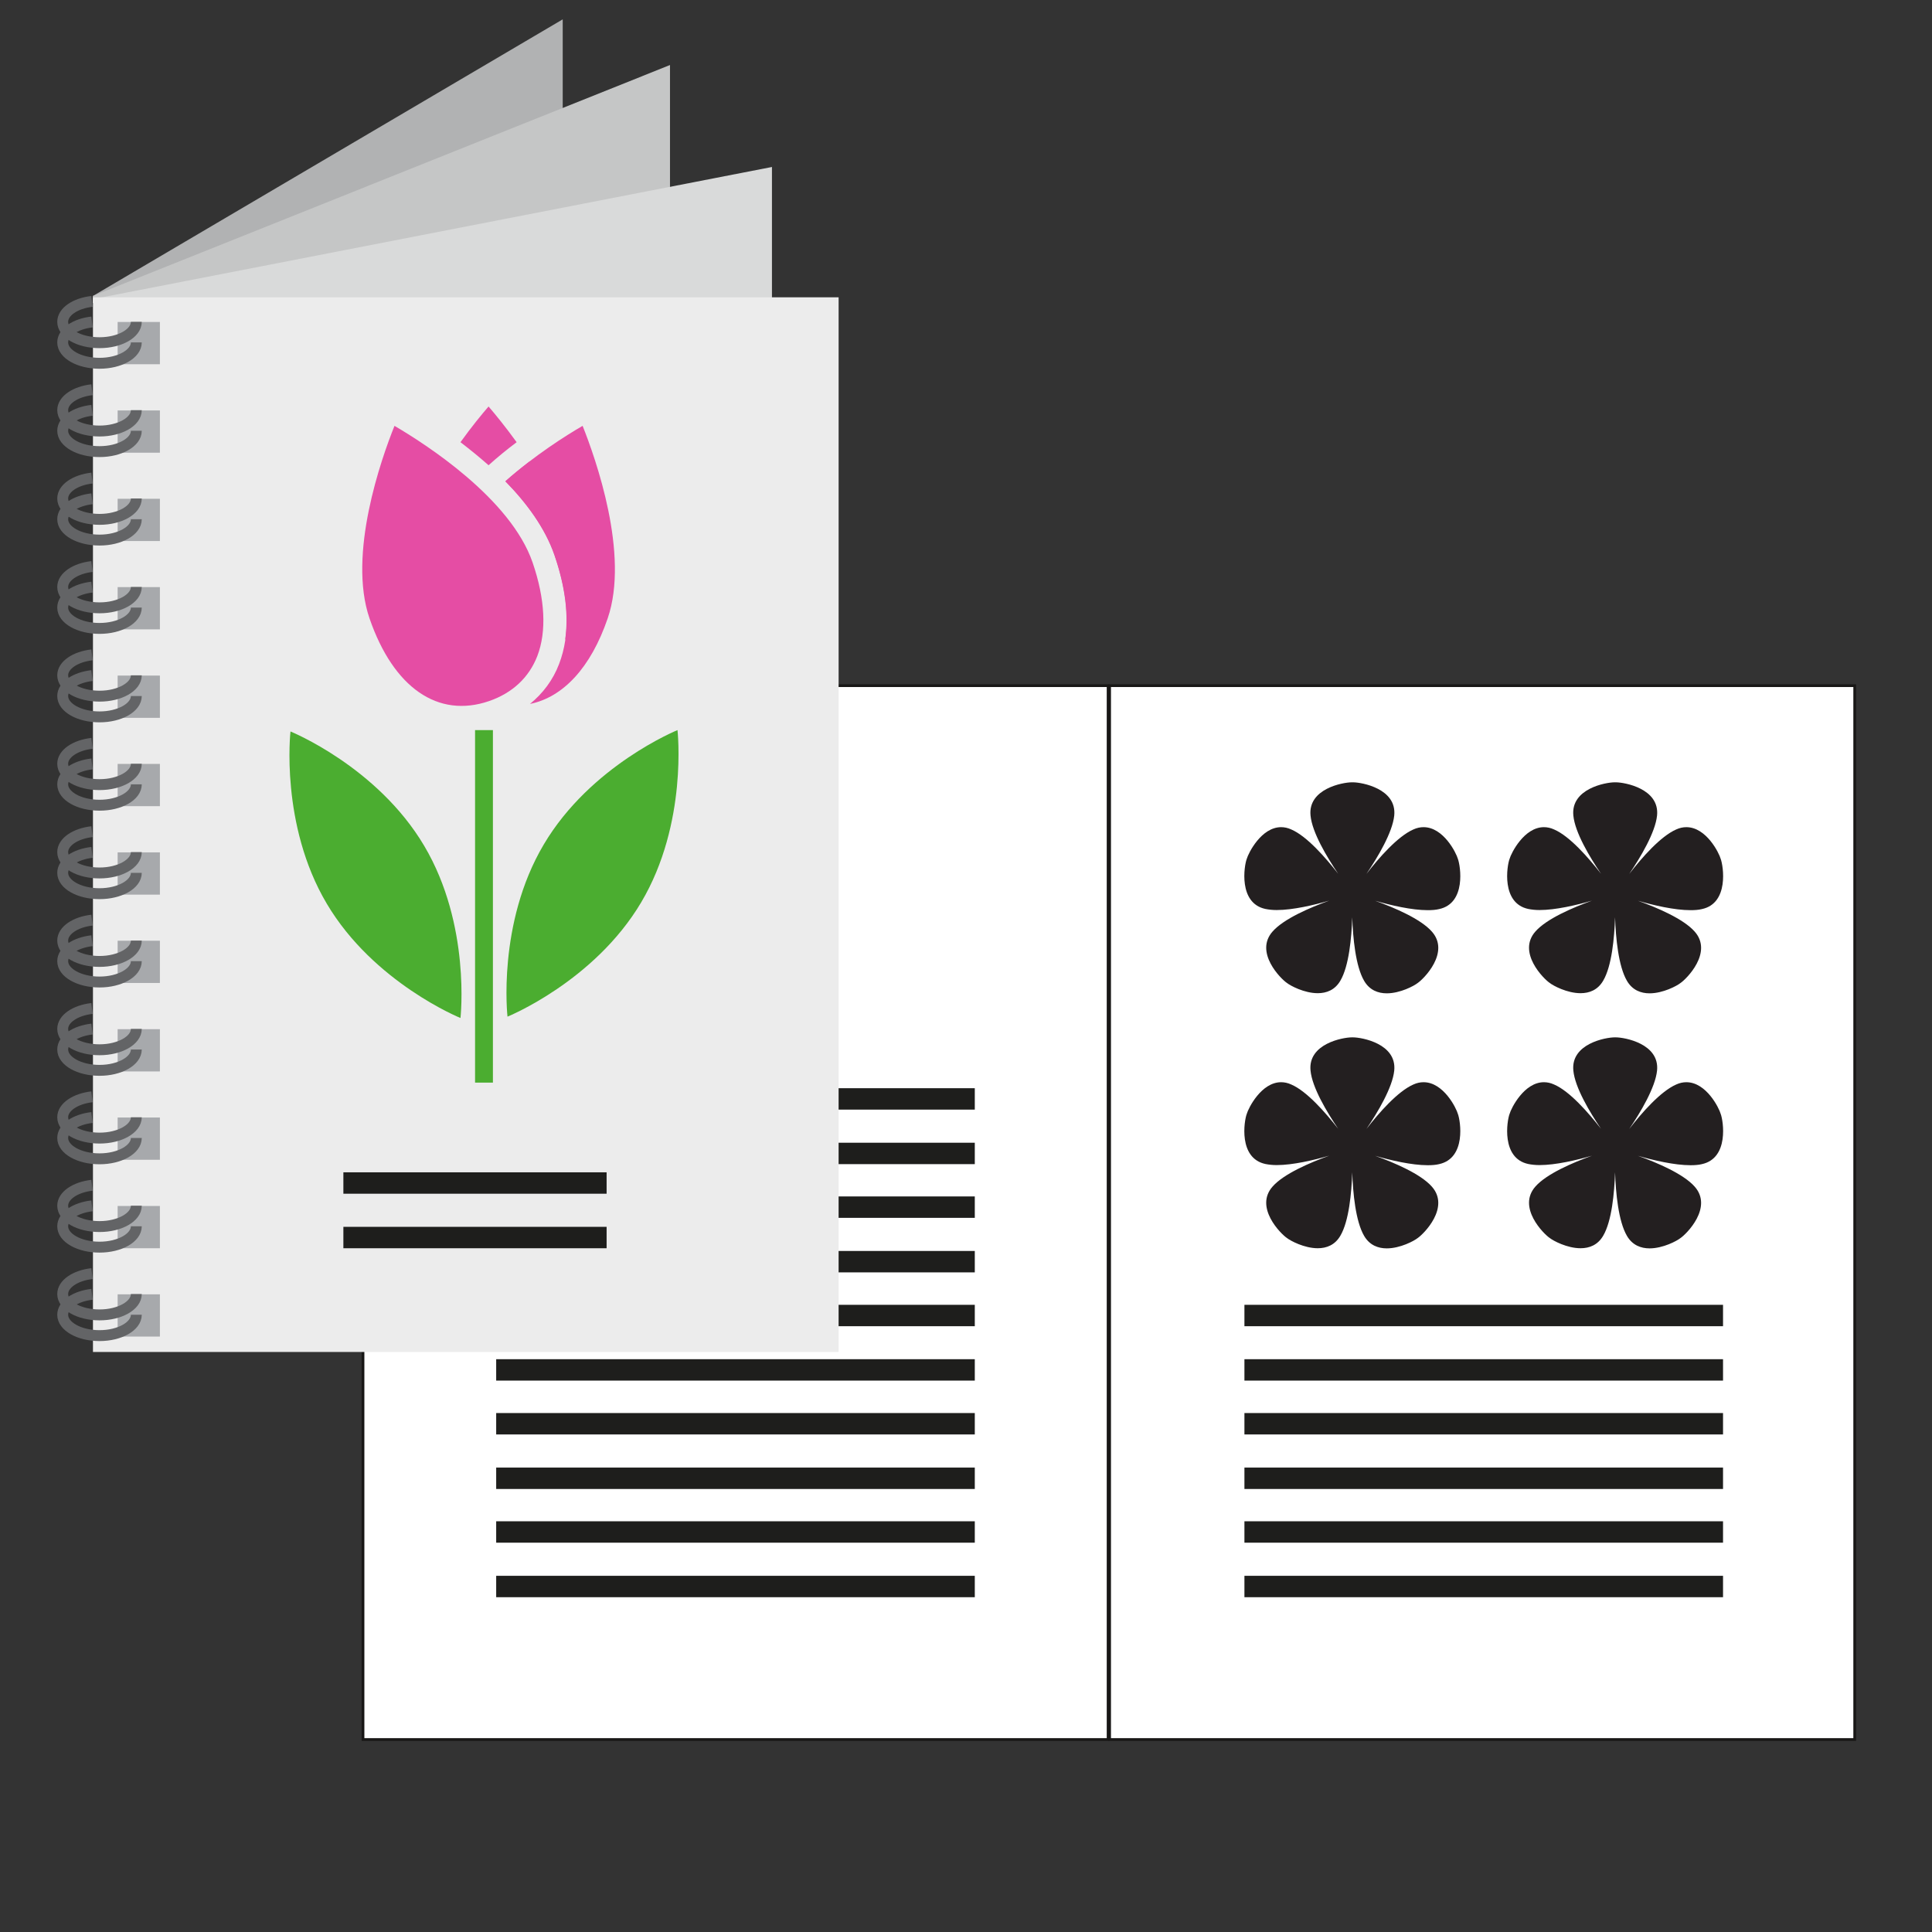 <?xml version="1.0" encoding="utf-8"?>
<!-- Generator: Adobe Illustrator 27.2.0, SVG Export Plug-In . SVG Version: 6.00 Build 0)  -->
<svg version="1.1" id="Calque_1" xmlns="http://www.w3.org/2000/svg" xmlns:xlink="http://www.w3.org/1999/xlink" x="0px" y="0px"
	 viewBox="0 0 1417.3 1417.3" style="enable-background:new 0 0 1417.3 1417.3;" xml:space="preserve">
<rect x="0" y="0" width="1417.3" height="1417.3" fill="#333333" stroke="none"/>
<style type="text/css">
	.st0{fill:#FFFFFF;stroke:#181716;stroke-width:2;stroke-miterlimit:10;}
	.st1{fill:#1E1E1C;}
	.st2{fill:#231F20;}
	.st3{fill:#B1B2B3;}
	.st4{fill:#C5C6C6;}
	.st5{fill:#D9DADA;}
	.st6{fill:#ECECEC;}
	.st7{fill:#A7A9AC;}
	.st8{fill:none;stroke:#636466;stroke-width:8;stroke-linejoin:round;}
	.st9{fill:#4BAD30;}
	.st10{fill:#E54DA4;}
</style>
<rect x="266.3" y="503" class="st0" width="546.6" height="773.1"/>
<rect x="814" y="503" class="st0" width="546.6" height="773.1"/>
<g>
	<rect x="912.9" y="997.1" class="st1" width="351.1" height="15.7"/>
	<rect x="912.9" y="957.2" class="st1" width="351.1" height="15.7"/>
</g>
<g>
	<rect x="912.9" y="1076.6" class="st1" width="351.1" height="15.7"/>
	<rect x="912.9" y="1036.6" class="st1" width="351.1" height="15.7"/>
</g>
<g>
	<rect x="912.9" y="1156" class="st1" width="351.1" height="15.7"/>
	<rect x="912.9" y="1116" class="st1" width="351.1" height="15.7"/>
</g>
<g>
	<rect x="364" y="838.3" class="st1" width="351.1" height="15.7"/>
	<rect x="364" y="798.3" class="st1" width="351.1" height="15.7"/>
</g>
<g>
	<rect x="364" y="917.7" class="st1" width="351.1" height="15.7"/>
	<rect x="364" y="877.7" class="st1" width="351.1" height="15.7"/>
</g>
<g>
	<rect x="364" y="997.1" class="st1" width="351.1" height="15.7"/>
	<rect x="364" y="957.2" class="st1" width="351.1" height="15.7"/>
</g>
<g>
	<rect x="364" y="1076.6" class="st1" width="351.1" height="15.7"/>
	<rect x="364" y="1036.6" class="st1" width="351.1" height="15.7"/>
</g>
<g>
	<rect x="364" y="1156" class="st1" width="351.1" height="15.7"/>
	<rect x="364" y="1116" class="st1" width="351.1" height="15.7"/>
</g>
<g>
	<path class="st2" d="M1069.5,630.1c-1.2-4.4-10.6-23.3-25.2-23.3c-2.4,0-4.9,0.5-7.5,1.7c-11.4,5-25.2,20.7-34.4,32.6
		c8.4-12.4,19.1-30.4,20.4-42.8c2-19.8-23.9-24.4-30.2-24.4c-0.2,0-0.4,0-0.5,0s-0.3,0-0.5,0c-6.3,0-32.2,4.6-30.2,24.4
		c1.2,12.4,11.9,30.3,20.3,42.7c-9.3-11.9-23-27.6-34.4-32.5c-2.6-1.2-5.1-1.7-7.5-1.7c-14.5,0-24,19-25.2,23.3
		c-1.9,4.9-6.3,32.4,13.7,36.7c2.5,0.5,5.3,0.8,8.3,0.8c11.8,0,27.1-3.6,38.5-6.9c-14.1,5.1-33.3,13.3-41.5,22.6
		c-13.6,15.3,6.1,34.9,10.5,37.8c2.5,2,12.7,7.5,22.6,7.5c6.4,0,12.6-2.3,16.6-9.2c6.3-10.7,8.2-31.5,8.7-46.5
		c0.5,15,2.4,35.8,8.7,46.6c4,6.9,10.3,9.2,16.6,9.2c9.9,0,20.1-5.5,22.6-7.5c4.4-2.9,24.1-22.5,10.5-37.8
		c-8.2-9.3-27.4-17.5-41.6-22.6c11.5,3.3,26.7,6.9,38.6,6.9c3,0,5.9-0.2,8.3-0.8C1075.8,662.6,1071.4,635.1,1069.5,630.1
		L1069.5,630.1z"/>
	<path class="st2" d="M1262.3,630.1c-1.2-4.4-10.6-23.3-25.2-23.3c-2.4,0-4.9,0.5-7.5,1.7c-11.4,5-25.2,20.7-34.4,32.6
		c8.4-12.4,19.1-30.4,20.4-42.8c2-19.8-23.9-24.4-30.2-24.4c-0.2,0-0.4,0-0.5,0s-0.3,0-0.5,0c-6.3,0-32.2,4.6-30.2,24.4
		c1.2,12.4,11.9,30.3,20.3,42.7c-9.3-11.9-23-27.6-34.4-32.5c-2.6-1.2-5.1-1.7-7.5-1.7c-14.5,0-24,19-25.2,23.3
		c-1.9,4.9-6.3,32.4,13.7,36.7c2.5,0.5,5.3,0.8,8.3,0.8c11.8,0,27.1-3.6,38.5-6.9c-14.1,5.1-33.3,13.3-41.5,22.6
		c-13.6,15.3,6.1,34.9,10.5,37.8c2.5,2,12.7,7.5,22.6,7.5c6.4,0,12.6-2.3,16.6-9.2c6.3-10.7,8.2-31.5,8.7-46.5
		c0.5,15,2.4,35.8,8.7,46.6c4,6.9,10.3,9.2,16.6,9.2c9.9,0,20.1-5.5,22.6-7.5c4.4-2.9,24.1-22.5,10.5-37.8
		c-8.2-9.3-27.4-17.5-41.6-22.6c11.5,3.3,26.7,6.9,38.6,6.9c3,0,5.9-0.2,8.3-0.8C1268.6,662.6,1264.2,635.1,1262.3,630.1
		L1262.3,630.1z"/>
	<path class="st2" d="M1069.5,817.2c-1.2-4.4-10.6-23.3-25.2-23.3c-2.4,0-4.9,0.5-7.5,1.7c-11.4,5-25.2,20.7-34.4,32.6
		c8.4-12.4,19.1-30.4,20.4-42.8c2-19.8-23.9-24.4-30.2-24.4c-0.2,0-0.4,0-0.5,0s-0.3,0-0.5,0c-6.3,0-32.2,4.6-30.2,24.4
		c1.2,12.4,11.9,30.3,20.3,42.7c-9.3-11.9-23-27.6-34.4-32.5c-2.6-1.2-5.1-1.7-7.5-1.7c-14.5,0-24,19-25.2,23.3
		c-1.9,4.9-6.3,32.4,13.7,36.7c2.5,0.5,5.3,0.8,8.3,0.8c11.8,0,27.1-3.6,38.5-6.9c-14.1,5.1-33.3,13.3-41.5,22.6
		c-13.6,15.3,6.1,34.9,10.5,37.8c2.5,2,12.7,7.5,22.6,7.5c6.4,0,12.6-2.3,16.6-9.2c6.3-10.7,8.2-31.5,8.7-46.5
		c0.5,15,2.4,35.8,8.7,46.6c4,6.9,10.3,9.2,16.6,9.2c9.9,0,20.1-5.5,22.6-7.5c4.4-2.9,24.1-22.5,10.5-37.8
		c-8.2-9.3-27.4-17.5-41.6-22.6c11.5,3.3,26.7,6.9,38.6,6.9c3,0,5.9-0.2,8.3-0.8C1075.8,849.6,1071.4,822.1,1069.5,817.2
		L1069.5,817.2z"/>
	<path class="st2" d="M1262.3,817.2c-1.2-4.4-10.6-23.3-25.2-23.3c-2.4,0-4.9,0.5-7.5,1.7c-11.4,5-25.2,20.7-34.4,32.6
		c8.4-12.4,19.1-30.4,20.4-42.8c2-19.8-23.9-24.4-30.2-24.4c-0.2,0-0.4,0-0.5,0s-0.3,0-0.5,0c-6.3,0-32.2,4.6-30.2,24.4
		c1.2,12.4,11.9,30.3,20.3,42.7c-9.3-11.9-23-27.6-34.4-32.5c-2.6-1.2-5.1-1.7-7.5-1.7c-14.5,0-24,19-25.2,23.3
		c-1.9,4.9-6.3,32.4,13.7,36.7c2.5,0.5,5.3,0.8,8.3,0.8c11.8,0,27.1-3.6,38.5-6.9c-14.1,5.1-33.3,13.3-41.5,22.6
		c-13.6,15.3,6.1,34.9,10.5,37.8c2.5,2,12.7,7.5,22.6,7.5c6.4,0,12.6-2.3,16.6-9.2c6.3-10.7,8.2-31.5,8.7-46.5
		c0.5,15,2.4,35.8,8.7,46.6c4,6.9,10.3,9.2,16.6,9.2c9.9,0,20.1-5.5,22.6-7.5c4.4-2.9,24.1-22.5,10.5-37.8
		c-8.2-9.3-27.4-17.5-41.6-22.6c11.5,3.3,26.7,6.9,38.6,6.9c3,0,5.9-0.2,8.3-0.8C1268.6,849.6,1264.2,822.1,1262.3,817.2
		L1262.3,817.2z"/>
</g>
<polygon class="st3" points="68.2,222.3 68.2,217.1 412.8,14.2 412.8,105.4 "/>
<polygon class="st4" points="68.2,222.3 68.2,217.1 491.5,47.7 491.5,138.9 "/>
<polygon class="st5" points="566.3,222.3 68.2,222.3 68.2,219.4 566.3,122.5 "/>
<polygon class="st6" points="615.2,991.8 81.9,991.8 68.2,991.8 68.2,218.1 615.2,218.1 "/>
<rect x="86.3" y="236.2" class="st7" width="31" height="31"/>
<rect x="86.3" y="301.1" class="st7" width="31" height="31"/>
<rect x="86.3" y="365.9" class="st7" width="31" height="31"/>
<rect x="86.3" y="430.7" class="st7" width="31" height="31"/>
<rect x="86.3" y="495.6" class="st7" width="31" height="31"/>
<rect x="86.3" y="560.4" class="st7" width="31" height="31"/>
<rect x="86.3" y="625.3" class="st7" width="31" height="31"/>
<rect x="86.3" y="690.1" class="st7" width="31" height="31"/>
<rect x="86.3" y="755" class="st7" width="31" height="31"/>
<rect x="86.3" y="819.8" class="st7" width="31" height="31"/>
<rect x="86.3" y="884.7" class="st7" width="31" height="31"/>
<rect x="86.3" y="949.5" class="st7" width="31" height="31"/>
<path class="st8" d="M100,236.1c0,8.4-12.1,15.3-27,15.3s-27-6.8-27-15.3c0-7.4,9.2-13.6,21.5-15"/>
<path class="st8" d="M100,251.2c0,8.4-12.1,15.3-27,15.3s-27-6.8-27-15.3c0-7.4,9.2-13.6,21.5-15"/>
<path class="st8" d="M100,300.9c0,8.4-12.1,15.3-27,15.3s-27-6.8-27-15.3c0-7.4,9.2-13.6,21.5-15"/>
<path class="st8" d="M100,316c0,8.4-12.1,15.3-27,15.3s-27-6.8-27-15.3c0-7.4,9.2-13.6,21.5-15"/>
<path class="st8" d="M100,365.7c0,8.4-12.1,15.3-27,15.3s-27-6.8-27-15.3c0-7.4,9.2-13.6,21.5-15"/>
<path class="st8" d="M100,380.9c0,8.4-12.1,15.3-27,15.3s-27-6.8-27-15.3c0-7.4,9.2-13.6,21.5-15"/>
<path class="st8" d="M100,430.6c0,8.4-12.1,15.3-27,15.3s-27-6.8-27-15.3c0-7.4,9.2-13.6,21.5-15"/>
<path class="st8" d="M100,445.7c0,8.4-12.1,15.3-27,15.3s-27-6.8-27-15.3c0-7.4,9.2-13.6,21.5-15"/>
<path class="st8" d="M100,495.4c0,8.4-12.1,15.3-27,15.3s-27-6.8-27-15.3c0-7.4,9.2-13.6,21.5-15"/>
<path class="st8" d="M100,510.6c0,8.4-12.1,15.3-27,15.3s-27-6.8-27-15.3c0-7.4,9.2-13.6,21.5-15"/>
<path class="st8" d="M100,560.3c0,8.4-12.1,15.3-27,15.3s-27-6.8-27-15.3c0-7.4,9.2-13.6,21.5-15"/>
<path class="st8" d="M100,575.4c0,8.4-12.1,15.3-27,15.3s-27-6.8-27-15.3c0-7.4,9.2-13.6,21.5-15"/>
<path class="st8" d="M100,625.1c0,8.4-12.1,15.3-27,15.3s-27-6.8-27-15.3c0-7.4,9.2-13.6,21.5-15"/>
<path class="st8" d="M100,640.3c0,8.4-12.1,15.3-27,15.3s-27-6.8-27-15.3c0-7.4,9.2-13.6,21.5-15"/>
<path class="st8" d="M100,690c0,8.4-12.1,15.3-27,15.3s-27-6.8-27-15.3c0-7.4,9.2-13.6,21.5-15"/>
<path class="st8" d="M100,705.1c0,8.4-12.1,15.3-27,15.3s-27-6.8-27-15.3c0-7.4,9.2-13.6,21.5-15"/>
<path class="st8" d="M100,754.8c0,8.4-12.1,15.3-27,15.3s-27-6.8-27-15.3c0-7.4,9.2-13.6,21.5-15"/>
<path class="st8" d="M100,769.9c0,8.4-12.1,15.3-27,15.3s-27-6.8-27-15.3c0-7.4,9.2-13.6,21.5-15"/>
<path class="st8" d="M100,819.6c0,8.4-12.1,15.3-27,15.3s-27-6.8-27-15.3c0-7.4,9.2-13.6,21.5-15"/>
<path class="st8" d="M100,834.8c0,8.4-12.1,15.3-27,15.3s-27-6.8-27-15.3c0-7.4,9.2-13.6,21.5-15"/>
<path class="st8" d="M100,884.5c0,8.4-12.1,15.3-27,15.3s-27-6.8-27-15.3c0-7.4,9.2-13.6,21.5-15"/>
<path class="st8" d="M100,899.6c0,8.4-12.1,15.3-27,15.3s-27-6.8-27-15.3c0-7.4,9.2-13.6,21.5-15"/>
<path class="st8" d="M100,949.3c0,8.4-12.1,15.3-27,15.3s-27-6.8-27-15.3c0-7.4,9.2-13.6,21.5-15"/>
<path class="st8" d="M100,964.5c0,8.4-12.1,15.3-27,15.3s-27-6.8-27-15.3c0-7.4,9.2-13.6,21.5-15"/>
<g>
	<g>
		<path class="st9" d="M239.7,662.9c-34.4-58-26.6-126.3-26.6-126.3s63.7,25.8,98.1,83.9c34.4,58,26.6,126.3,26.6,126.3
			S274.1,721,239.7,662.9L239.7,662.9z"/>
		<path class="st9" d="M470.4,661.9c34.4-58,26.6-126.3,26.6-126.3s-63.7,25.8-98.1,83.9c-34.4,58-26.6,126.3-26.6,126.3
			S436,720,470.4,661.9z"/>
	</g>
	<rect x="348.5" y="535.6" class="st9" width="13.1" height="258.6"/>
	<g>
		<path class="st10" d="M406.7,407.2c8,23.2,10.6,44.2,7.8,62.6c4.5-12.3,7.1-26.8,7.1-43.8c0-29.5-16.2-61.9-33-87.5
			c-5.9,4.5-12,9.4-17.9,14.6C386.3,369,399.9,387.4,406.7,407.2L406.7,407.2z"/>
		<path class="st10" d="M358.4,341.3L358.4,341.3c6.9-6.2,13.8-11.8,20.6-16.9c-8.1-11.2-15.6-20.4-20.6-26.2
			c-5,5.8-12.5,14.9-20.6,26.2C344.6,329.6,351.5,335.2,358.4,341.3L358.4,341.3z"/>
	</g>
	<path class="st10" d="M289.4,312.4c-9.7,24.1-34.5,94.3-18.3,141.3c17.5,50.8,50.2,73.5,87.7,60.6c17.1-5.9,29.3-17.3,35.4-33.1
		c6.9-18.1,5.7-41.8-3.5-68.6C374.5,365.6,311.9,325.6,289.4,312.4L289.4,312.4z"/>
	<g>
		<path class="st10" d="M373.7,526C373.7,526,373.8,526,373.7,526c0.1,0,0.2-0.1,0.2-0.1C373.9,525.9,373.8,526,373.7,526z"/>
		<path class="st10" d="M427.4,312.4c-11.9,6.9-35.1,21.5-56.6,40.6c15.6,15.9,29.1,34.3,36,54.1c10.7,31,11.8,58,3.3,80.1
			c-4.5,11.8-11.9,21.5-21.3,29.2c24.2-4.9,44.6-26.5,57-62.8C461.9,406.6,437,336.5,427.4,312.4L427.4,312.4z"/>
	</g>
	<g>
		<rect x="251.9" y="900" class="st1" width="193.1" height="15.7"/>
		<rect x="251.9" y="860" class="st1" width="193.1" height="15.7"/>
	</g>
</g>
</svg>
